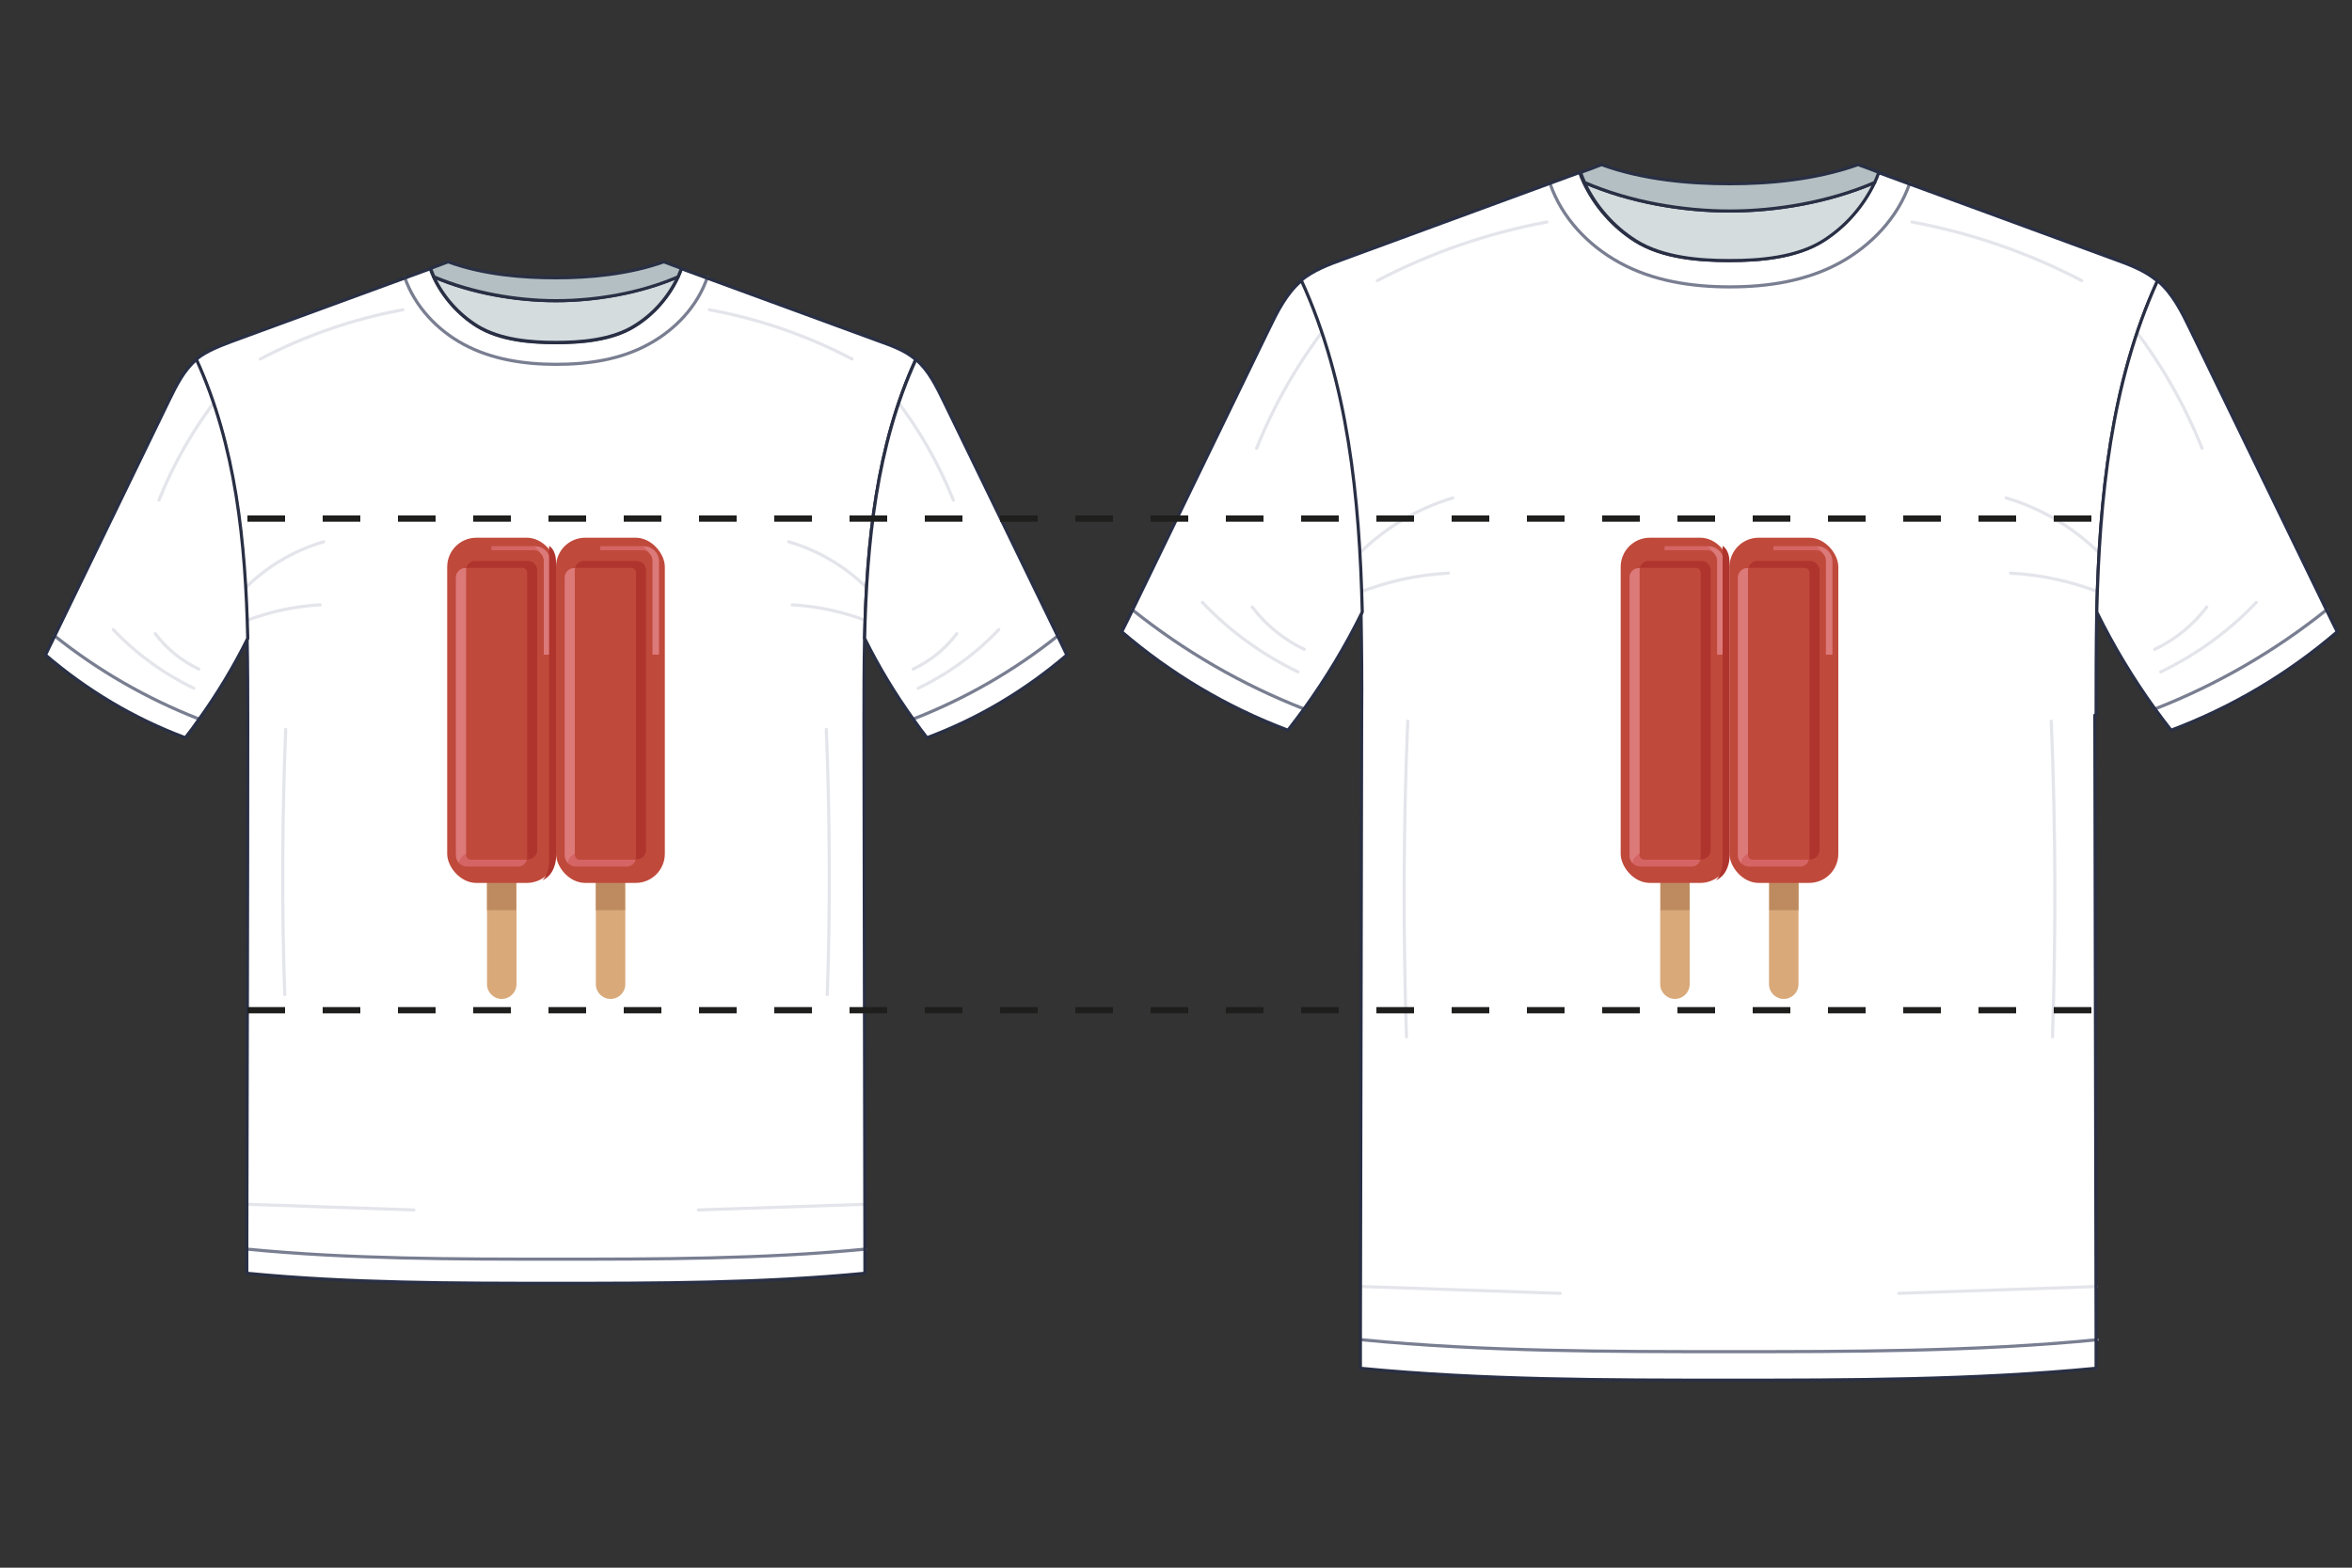 <?xml version="1.0" encoding="UTF-8"?>
<svg xmlns="http://www.w3.org/2000/svg" version="1.1" xmlns:xlink="http://www.w3.org/1999/xlink" viewBox="0 0 750 500">
  <rect x="0" y="0" width="750" height="500" fill="#333333" stroke="none"/>
  <defs>
    <style>
      .cls-1 {
        stroke: #e4e5eb;
      }

      .cls-1, .cls-2, .cls-3, .cls-4, .cls-5 {
        fill: none;
      }

      .cls-1, .cls-4, .cls-5 {
        stroke-linecap: round;
        stroke-linejoin: round;
      }

      .cls-6 {
        clip-path: url(#clippath-4);
      }

      .cls-7 {
        fill: #bf493b;
      }

      .cls-8 {
        fill: #383838;
        mix-blend-mode: multiply;
        opacity: 0;
      }

      .cls-9 {
        fill: #fff;
      }

      .cls-10 {
        fill: #d9a97a;
      }

      .cls-11 {
        fill: #dc7979;
      }

      .cls-12 {
        fill: #af342d;
      }

      .cls-13 {
        clip-path: url(#clippath-1);
      }

      .cls-14 {
        isolation: isolate;
      }

      .cls-15 {
        clip-path: url(#clippath-5);
      }

      .cls-16 {
        clip-path: url(#clippath-3);
      }

      .cls-17 {
        fill: #d5dcde;
      }

      .cls-3 {
        stroke: #1e1e1c;
        stroke-dasharray: 12;
        stroke-miterlimit: 10;
        stroke-width: 2px;
      }

      .cls-4 {
        stroke: #797e91;
      }

      .cls-18 {
        fill: #be8b61;
      }

      .cls-19 {
        fill: #b3bfc2;
      }

      .cls-20 {
        clip-path: url(#clippath-2);
      }

      .cls-21 {
        clip-path: url(#clippath);
      }

      .cls-22 {
        fill: #d56464;
      }

      .cls-5 {
        stroke: #292f44;
      }
    </style>
    <clipPath id="clippath">
      <path class="cls-2" d="M275.5,231c.1,55.8.2,111.6.3,167.4-32.7,3.2-66.8,3.2-98.3,3.2h-.5c-31.5,0-65.6,0-98.3-3.2,0-55.8.2-111.6.3-167.4,0-9.1,0-18.3-.2-27.5h0c-.7-30.7-3.8-61.4-16.3-88.8,0,0,.1-.1.2-.2,3.2-2.7,7.3-4.2,11.2-5.6,18.4-6.7,36.7-13.5,55.1-20.2,3.1,9.1,10.2,16.6,18.7,21.2,9,4.9,19.2,6.4,29.5,6.4h0c10.3,0,20.6-1.6,29.5-6.4,8.5-4.6,15.5-12.1,18.7-21.2,18.4,6.7,36.7,13.5,55.1,20.2,4,1.5,8,3,11.2,5.6,0,0,.2.1.2.2-12.5,27.4-15.6,58.1-16.3,88.8-.2,9.2-.2,18.4-.2,27.5Z"/>
    </clipPath>
    <clipPath id="clippath-1">
      <path class="cls-2" d="M78.9,203.4h0c-4.5,9.1-9.7,17.7-15.6,25.9-16.5-6.5-32.1-15.5-46-26.5h0c12-24.8,24.3-50,36.5-75.2,2.3-4.7,4.7-9.6,8.7-13,12.5,27.4,15.6,58.1,16.3,88.8Z"/>
    </clipPath>
    <clipPath id="clippath-2">
      <path class="cls-2" d="M275.7,203.4h0c4.5,9.1,9.7,17.7,15.6,25.9,16.5-6.5,32.1-15.5,46-26.5h0c-12-24.8-24.3-50-36.5-75.2-2.3-4.7-4.7-9.6-8.7-13-12.5,27.4-15.6,58.1-16.3,88.8Z"/>
    </clipPath>
    <clipPath id="clippath-3">
      <path class="cls-2" d="M668.4,228.1c.1,66.4.3,132.8.4,199.2-38.9,3.8-79.5,3.8-117,3.8h-.6c-37.5,0-78,0-117-3.8.1-66.4.3-132.8.4-199.2,0-10.8,0-21.8-.2-32.8h0c-.9-36.5-4.5-73.1-19.4-105.7,0,0,.2-.1.3-.2,3.9-3.2,8.7-5,13.4-6.7,21.8-8,43.7-16.1,65.6-24.1,3.7,10.8,12.2,19.7,22.2,25.2,10.7,5.8,22.8,7.7,35.1,7.7h0c12.3,0,24.5-1.9,35.1-7.7,10.1-5.5,18.5-14.4,22.2-25.2,21.8,8,43.7,16.1,65.6,24.1,4.7,1.7,9.5,3.5,13.4,6.7,0,0,.2.1.3.2-14.9,32.6-18.6,69.2-19.4,105.7-.3,11-.3,21.9-.2,32.8Z"/>
    </clipPath>
    <clipPath id="clippath-4">
      <path class="cls-2" d="M434.4,195.3h0c-5.3,10.8-11.5,21.1-18.5,30.8-19.7-7.7-38.2-18.4-54.7-31.6h0c14.3-29.5,28.9-59.5,43.4-89.5,2.7-5.6,5.6-11.4,10.3-15.4,14.9,32.6,18.6,69.2,19.4,105.7Z"/>
    </clipPath>
    <clipPath id="clippath-5">
      <path class="cls-2" d="M668.6,195.3h0c5.3,10.8,11.5,21.1,18.5,30.8,19.7-7.7,38.2-18.4,54.7-31.6h0c-14.3-29.5-28.9-59.5-43.4-89.5-2.7-5.6-5.6-11.4-10.3-15.4-14.9,32.6-18.6,69.2-19.4,105.7Z"/>
    </clipPath>
  </defs>
  <!-- Generator: Adobe Illustrator 28.7.1, SVG Export Plug-In . SVG Version: 1.2.0 Build 142)  -->
  <g class="cls-14">
    <g id="OBJECTS">
      <g>
        <g>
          <path class="cls-9" d="M275.5,231c0-9.1,0-18.3.2-27.5.7-30.7,3.8-61.4,16.3-88.8,0,0-.1-.1-.2-.2-3.2-2.7-7.3-4.2-11.2-5.6-18.4-6.7-36.7-13.5-55.1-20.2-2.7-1-5.5-2-8.2-3-.3.9-.7,1.8-1.1,2.7-3,6.4-7.8,11.9-13.8,15.6-7.3,4.6-17.4,5.3-24.9,5.3h-.5c-7.4,0-17.5-.7-24.9-5.3-5.9-3.7-10.8-9.2-13.8-15.6-.4-.9-.8-1.8-1.1-2.7-2.7,1-5.5,2-8.2,3-18.4,6.7-36.7,13.5-55.1,20.2-3.9,1.5-8,3-11.2,5.6,0,0-.2.1-.2.2,12.5,27.4,15.6,58.1,16.3,88.8h0c.2,9.2.2,18.4.2,27.6,0,55.8-.2,111.6-.3,167.4,0,2.5,0,5.1,0,7.6,32.7,3.2,66.8,3.2,98.3,3.2h.5c31.5,0,65.6,0,98.3-3.2,0-2.5,0-5.1,0-7.6-.1-55.8-.2-111.6-.3-167.4Z"/>
          <g class="cls-21">
            <g>
              <path class="cls-1" d="M77.1,188.7c7.1-7.5,16.2-13,26.1-15.9"/>
              <path class="cls-1" d="M77.6,198.3c7.8-3.1,16.1-4.9,24.5-5.4"/>
              <path class="cls-1" d="M91.1,232.6c-1.1,28.2-1.3,56.4-.3,84.6"/>
              <path class="cls-1" d="M75.9,384c18.7.6,37.4,1.3,56.1,1.9"/>
              <path class="cls-1" d="M271.7,114.5c-14.3-7.5-29.7-12.8-45.5-15.7"/>
              <path class="cls-1" d="M277.6,188.7c-7.1-7.5-16.2-13-26.1-15.9"/>
              <path class="cls-1" d="M277.1,198.3c-7.8-3.1-16.1-4.9-24.5-5.4"/>
              <path class="cls-1" d="M263.5,232.6c1.1,28.2,1.3,56.4.3,84.6"/>
              <path class="cls-1" d="M278.8,384c-18.7.6-37.4,1.3-56.1,1.9"/>
              <path class="cls-1" d="M83,114.5c14.3-7.5,29.7-12.8,45.5-15.7"/>
            </g>
          </g>
          <path class="cls-4" d="M225.5,88.6c-3.1,9.1-10.2,16.6-18.7,21.2-8.9,4.9-19.2,6.4-29.5,6.4h0c-10.3,0-20.6-1.6-29.5-6.4-8.5-4.6-15.5-12.1-18.7-21.2"/>
          <path class="cls-4" d="M78.8,398.4c32.7,3.2,66.8,3.2,98.3,3.2h.5c31.5,0,65.6,0,98.3-3.2"/>
          <path class="cls-8" d="M78.9,203.4h0c.2,9.2.2,18.4.2,27.6,0,55.8-.2,111.6-.3,167.4,0,2.5,0,5.1,0,7.6,2.1.2,4.3.4,6.4.6v-163.3c0-41.4-3.3-70.1-3.3-70.1-1.4,1.9-2.9,3.8-4.2,5.7.7,8.2,1,16.4,1.2,24.6Z"/>
          <path class="cls-8" d="M275.9,398.4c-.1-55.8-.2-111.6-.3-167.4,0-9.1,0-18.3.2-27.5.2-7.4.5-14.8,1-22.1-10.2-10.1-17.7-16-17.7-16,0,0-7.2,83.2-7.9,140-.6,42.9,1.2,84.5,2.1,102.3,7.6-.4,15.1-1,22.6-1.7,0-2.5,0-5.1,0-7.6Z"/>
          <path class="cls-5" d="M275.5,231c0-9.1,0-18.3.2-27.5.7-30.7,3.8-61.4,16.3-88.8,0,0-.1-.1-.2-.2-3.2-2.7-7.3-4.2-11.2-5.6-18.4-6.7-36.7-13.5-55.1-20.2-2.7-1-5.5-2-8.2-3-.3.9-.7,1.8-1.1,2.7-3,6.4-7.8,11.9-13.8,15.6-7.3,4.6-17.4,5.3-24.9,5.3h-.5c-7.4,0-17.5-.7-24.9-5.3-5.9-3.7-10.8-9.2-13.8-15.6-.4-.9-.8-1.8-1.1-2.7-2.7,1-5.5,2-8.2,3-18.4,6.7-36.7,13.5-55.1,20.2-3.9,1.5-8,3-11.2,5.6,0,0-.2.1-.2.2,12.5,27.4,15.6,58.1,16.3,88.8h0c.2,9.2.2,18.4.2,27.6,0,55.8-.2,111.6-.3,167.4,0,2.5,0,5.1,0,7.6,32.7,3.2,66.8,3.2,98.3,3.2h.5c31.5,0,65.6,0,98.3-3.2,0-2.5,0-5.1,0-7.6-.1-55.8-.2-111.6-.3-167.4Z"/>
        </g>
        <g>
          <path class="cls-17" d="M216.2,88.3c-3,6.4-7.8,11.9-13.8,15.6-7.3,4.6-17.4,5.3-24.9,5.3h-.5c-7.4,0-17.5-.7-24.9-5.3-5.9-3.7-10.8-9.2-13.8-15.6,12.2,5.3,26.5,7.6,38.8,7.6h.2c12.3,0,26.5-2.4,38.8-7.6Z"/>
          <path class="cls-5" d="M216.2,88.3c-3,6.4-7.8,11.9-13.8,15.6-7.3,4.6-17.4,5.3-24.9,5.3h-.5c-7.4,0-17.5-.7-24.9-5.3-5.9-3.7-10.8-9.2-13.8-15.6,12.2,5.3,26.5,7.6,38.8,7.6h.2c12.3,0,26.5-2.4,38.8-7.6Z"/>
        </g>
        <g>
          <path class="cls-19" d="M217.3,85.6c-.3.9-.7,1.8-1.1,2.7-12.2,5.3-26.5,7.6-38.8,7.6h-.2c-12.3,0-26.5-2.4-38.8-7.6-.4-.9-.8-1.8-1.1-2.7,1.9-.7,3.8-1.4,5.6-2.1,11.3,4.1,23.7,5.1,34.4,5.1s23-1.1,34.4-5.1c1.9.7,3.8,1.4,5.6,2.1Z"/>
          <path class="cls-5" d="M217.3,85.6c-.3.9-.7,1.8-1.1,2.7-12.2,5.3-26.5,7.6-38.8,7.6h-.2c-12.3,0-26.5-2.4-38.8-7.6-.4-.9-.8-1.8-1.1-2.7,1.9-.7,3.8-1.4,5.6-2.1,11.3,4.1,23.7,5.1,34.4,5.1s23-1.1,34.4-5.1c1.9.7,3.8,1.4,5.6,2.1Z"/>
        </g>
        <g>
          <path class="cls-9" d="M62.6,114.7c-4,3.4-6.4,8.3-8.7,13-12.2,25.2-24.5,50.4-36.5,75.2h0c-1,2-1.9,4-2.9,6,13.1,11.2,28,20.2,44.6,26.4,1.5-1.9,2.9-3.8,4.3-5.8,5.9-8.2,11.1-16.8,15.6-25.9h0c-.7-30.7-3.8-61.4-16.3-88.8Z"/>
          <g class="cls-13">
            <g>
              <path class="cls-1" d="M50.7,159.5c4.7-11.8,11.1-22.9,18.9-32.9"/>
              <path class="cls-1" d="M36.1,200.8c7.3,7.7,16.1,14.1,25.7,18.7"/>
              <path class="cls-1" d="M63.4,213.4c-5.5-2.6-10.3-6.5-13.9-11.3"/>
            </g>
          </g>
          <path class="cls-4" d="M17.4,202.8c13.9,11.1,29.4,20,46,26.5"/>
          <path class="cls-8" d="M59,235.1c1.5-1.9,2.9-3.8,4.3-5.8,5.9-8.2,11.1-16.8,15.6-25.9h0c-.2-8.2-.6-16.5-1.2-24.6-16.4,22.1-29,38.5-36.6,48.2,5.7,3.1,11.7,5.8,17.9,8.1Z"/>
          <path class="cls-5" d="M62.6,114.7c-4,3.4-6.4,8.3-8.7,13-12.2,25.2-24.5,50.4-36.5,75.2h0c-1,2-1.9,4-2.9,6,13.1,11.2,28,20.2,44.6,26.4,1.5-1.9,2.9-3.8,4.3-5.8,5.9-8.2,11.1-16.8,15.6-25.9h0c-.7-30.7-3.8-61.4-16.3-88.8Z"/>
        </g>
        <g>
          <path class="cls-9" d="M292.1,114.7c4,3.4,6.4,8.3,8.7,13,12.2,25.2,24.5,50.4,36.5,75.2h0c1,2,1.9,4,2.9,6-13.1,11.2-28,20.2-44.6,26.4-1.5-1.9-2.9-3.8-4.3-5.8-5.9-8.2-11.1-16.8-15.6-25.9h0c.7-30.7,3.8-61.4,16.3-88.8Z"/>
          <g class="cls-20">
            <g>
              <path class="cls-1" d="M304,159.5c-4.7-11.8-11.1-22.9-18.9-32.9"/>
              <path class="cls-1" d="M318.5,200.8c-7.3,7.7-16.1,14.1-25.7,18.7"/>
              <path class="cls-1" d="M291.2,213.4c5.5-2.6,10.3-6.5,13.9-11.3"/>
            </g>
          </g>
          <path class="cls-4" d="M337.3,202.8c-13.9,11.1-29.4,20-46,26.5"/>
          <path class="cls-8" d="M276.8,181.4c-.5,7.3-.9,14.7-1,22.1h0c4.5,9.1,9.7,17.7,15.6,25.9,1.4,2,2.9,3.9,4.3,5.8,6-2.2,11.8-4.9,17.4-7.8-11.1-19-25.2-35-36.3-45.9Z"/>
          <path class="cls-5" d="M292.1,114.7c4,3.4,6.4,8.3,8.7,13,12.2,25.2,24.5,50.4,36.5,75.2h0c1,2,1.9,4,2.9,6-13.1,11.2-28,20.2-44.6,26.4-1.5-1.9-2.9-3.8-4.3-5.8-5.9-8.2-11.1-16.8-15.6-25.9h0c.7-30.7,3.8-61.4,16.3-88.8Z"/>
        </g>
      </g>
      <g>
        <g>
          <path class="cls-9" d="M668.4,228.1c0-10.9,0-21.8.2-32.8.9-36.5,4.5-73,19.4-105.7,0,0-.2-.1-.3-.2-3.9-3.2-8.7-5-13.4-6.7-21.8-8-43.7-16.1-65.6-24.1-3.3-1.2-6.5-2.4-9.8-3.6-.4,1.1-.8,2.2-1.3,3.2-3.6,7.6-9.3,14.1-16.4,18.6-8.7,5.5-20.8,6.3-29.6,6.3h-.6c-8.8,0-20.9-.8-29.6-6.3-7.1-4.5-12.8-11-16.4-18.6-.5-1.1-.9-2.1-1.3-3.2-3.3,1.2-6.5,2.4-9.8,3.6-21.9,8-43.7,16.1-65.6,24.1-4.7,1.7-9.5,3.5-13.4,6.7,0,0-.2.1-.3.2,14.9,32.6,18.6,69.2,19.4,105.7h0c.2,11,.3,22,.2,32.8-.1,66.4-.3,132.8-.4,199.2,0,3,0,6.1,0,9.1,38.9,3.8,79.5,3.8,117,3.8h.6c37.5,0,78,0,117-3.8,0-3,0-6.1,0-9.1-.1-66.4-.3-132.8-.4-199.2Z"/>
          <g class="cls-16">
            <g>
              <path class="cls-1" d="M432.2,177.8c8.5-8.9,19.3-15.5,31.1-19"/>
              <path class="cls-1" d="M432.8,189.2c9.3-3.7,19.2-5.9,29.1-6.4"/>
              <path class="cls-1" d="M448.9,230c-1.4,33.6-1.5,67.2-.4,100.7"/>
              <path class="cls-1" d="M430.7,410.2c22.3.8,44.5,1.5,66.8,2.3"/>
              <path class="cls-1" d="M663.8,89.5c-17-8.9-35.3-15.2-54.1-18.7"/>
              <path class="cls-1" d="M670.8,177.8c-8.5-8.9-19.3-15.5-31.1-19"/>
              <path class="cls-1" d="M670.2,189.2c-9.3-3.7-19.2-5.9-29.1-6.4"/>
              <path class="cls-1" d="M654.1,230c1.4,33.6,1.5,67.2.4,100.7"/>
              <path class="cls-1" d="M672.3,410.2c-22.3.8-44.5,1.5-66.8,2.3"/>
              <path class="cls-1" d="M439.2,89.5c17-8.9,35.3-15.2,54.1-18.7"/>
            </g>
          </g>
          <path class="cls-4" d="M608.9,58.6c-3.7,10.8-12.2,19.7-22.2,25.2-10.6,5.8-22.8,7.7-35.1,7.7h0c-12.3,0-24.5-1.9-35.1-7.7-10.1-5.5-18.5-14.4-22.2-25.2"/>
          <path class="cls-4" d="M434.2,427.3c38.9,3.8,79.5,3.8,117,3.8h.6c37.5,0,78,0,117-3.8"/>
          <path class="cls-8" d="M434.4,195.3h0c.2,11,.3,22,.2,32.8-.1,66.4-.3,132.8-.4,199.2,0,3,0,6.1,0,9.1,2.5.2,5.1.5,7.6.7v-194.4c0-49.3-3.9-83.5-3.9-83.5-1.7,2.3-3.4,4.6-5,6.8.8,9.7,1.2,19.5,1.5,29.3Z"/>
          <path class="cls-8" d="M668.8,427.3c-.1-66.4-.3-132.8-.4-199.2,0-10.9,0-21.8.2-32.8.2-8.8.6-17.6,1.2-26.3-12.1-12-21.1-19-21.1-19,0,0-8.5,99-9.4,166.6-.7,51.1,1.5,100.6,2.5,121.8,9-.5,18-1.2,26.9-2.1,0-3,0-6.1,0-9.1Z"/>
          <path class="cls-5" d="M668.4,228.1c0-10.9,0-21.8.2-32.8.9-36.5,4.5-73,19.4-105.7,0,0-.2-.1-.3-.2-3.9-3.2-8.7-5-13.4-6.7-21.8-8-43.7-16.1-65.6-24.1-3.3-1.2-6.5-2.4-9.8-3.6-.4,1.1-.8,2.2-1.3,3.2-3.6,7.6-9.3,14.1-16.4,18.6-8.7,5.5-20.8,6.3-29.6,6.3h-.6c-8.8,0-20.9-.8-29.6-6.3-7.1-4.5-12.8-11-16.4-18.6-.5-1.1-.9-2.1-1.3-3.2-3.3,1.2-6.5,2.4-9.8,3.6-21.9,8-43.7,16.1-65.6,24.1-4.7,1.7-9.5,3.5-13.4,6.7,0,0-.2.1-.3.2,14.9,32.6,18.6,69.2,19.4,105.7h0c.2,11,.3,22,.2,32.8-.1,66.4-.3,132.8-.4,199.2,0,3,0,6.1,0,9.1,38.9,3.8,79.5,3.8,117,3.8h.6c37.5,0,78,0,117-3.8,0-3,0-6.1,0-9.1-.1-66.4-.3-132.8-.4-199.2Z"/>
        </g>
        <g>
          <path class="cls-17" d="M597.8,58.2c-3.6,7.6-9.3,14.1-16.4,18.6-8.7,5.5-20.8,6.3-29.6,6.3h-.6c-8.8,0-20.9-.8-29.6-6.3-7.1-4.5-12.8-11-16.4-18.6,14.6,6.3,31.5,9.1,46.1,9.1h.3c14.7,0,31.6-2.8,46.1-9.1Z"/>
          <path class="cls-5" d="M597.8,58.2c-3.6,7.6-9.3,14.1-16.4,18.6-8.7,5.5-20.8,6.3-29.6,6.3h-.6c-8.8,0-20.9-.8-29.6-6.3-7.1-4.5-12.8-11-16.4-18.6,14.6,6.3,31.5,9.1,46.1,9.1h.3c14.7,0,31.6-2.8,46.1-9.1Z"/>
        </g>
        <g>
          <path class="cls-19" d="M599.1,55c-.4,1.1-.8,2.2-1.3,3.2-14.6,6.3-31.5,9.1-46.1,9.1h-.3c-14.6,0-31.6-2.8-46.1-9.1-.5-1.1-.9-2.1-1.3-3.2,2.2-.8,4.5-1.6,6.7-2.5,13.5,4.9,28.3,6.1,40.9,6.1s27.4-1.3,40.9-6.1c2.2.8,4.5,1.6,6.7,2.5Z"/>
          <path class="cls-5" d="M599.1,55c-.4,1.1-.8,2.2-1.3,3.2-14.6,6.3-31.5,9.1-46.1,9.1h-.3c-14.6,0-31.6-2.8-46.1-9.1-.5-1.1-.9-2.1-1.3-3.2,2.2-.8,4.5-1.6,6.7-2.5,13.5,4.9,28.3,6.1,40.9,6.1s27.4-1.3,40.9-6.1c2.2.8,4.5,1.6,6.7,2.5Z"/>
        </g>
        <g>
          <path class="cls-9" d="M414.9,89.6c-4.7,4-7.6,9.8-10.3,15.4-14.6,30-29.1,60-43.4,89.4h0c-1.2,2.4-2.3,4.8-3.5,7.1,15.5,13.3,33.3,24,53,31.4,1.8-2.3,3.5-4.6,5.2-6.9,7-9.7,13.2-20,18.5-30.8h0c-.9-36.5-4.5-73.1-19.4-105.7Z"/>
          <g class="cls-6">
            <g>
              <path class="cls-1" d="M400.7,143c5.6-14,13.2-27.3,22.5-39.2"/>
              <path class="cls-1" d="M383.4,192.1c8.7,9.2,19.1,16.7,30.5,22.2"/>
              <path class="cls-1" d="M415.9,207.1c-6.5-3.1-12.2-7.7-16.6-13.5"/>
            </g>
          </g>
          <path class="cls-4" d="M361.1,194.5c16.5,13.2,35,23.9,54.7,31.6"/>
          <path class="cls-8" d="M410.7,233c1.8-2.3,3.5-4.6,5.2-6.9,7-9.7,13.2-20,18.5-30.8h0c-.2-9.8-.7-19.6-1.5-29.3-19.6,26.3-34.6,45.8-43.5,57.4,6.8,3.7,13.9,6.9,21.3,9.6Z"/>
          <path class="cls-5" d="M414.9,89.6c-4.7,4-7.6,9.8-10.3,15.4-14.6,30-29.1,60-43.4,89.4h0c-1.2,2.4-2.3,4.8-3.5,7.1,15.5,13.3,33.3,24,53,31.4,1.8-2.3,3.5-4.6,5.2-6.9,7-9.7,13.2-20,18.5-30.8h0c-.9-36.5-4.5-73.1-19.4-105.7Z"/>
        </g>
        <g>
          <path class="cls-9" d="M688.1,89.6c4.7,4,7.6,9.8,10.3,15.4,14.6,30,29.1,60,43.4,89.4h0c1.2,2.4,2.3,4.8,3.5,7.1-15.5,13.3-33.3,24-53,31.4-1.8-2.3-3.5-4.6-5.2-6.9-7-9.7-13.2-20-18.5-30.8h0c.9-36.5,4.5-73.1,19.4-105.7Z"/>
          <g class="cls-15">
            <g>
              <path class="cls-1" d="M702.2,143c-5.6-14-13.2-27.3-22.5-39.2"/>
              <path class="cls-1" d="M719.5,192.1c-8.7,9.2-19.1,16.7-30.5,22.2"/>
              <path class="cls-1" d="M687.1,207.1c6.5-3.1,12.2-7.7,16.6-13.5"/>
            </g>
          </g>
          <path class="cls-4" d="M741.9,194.5c-16.5,13.2-35,23.9-54.7,31.6"/>
          <path class="cls-8" d="M669.9,169c-.6,8.7-1,17.5-1.2,26.3h0c5.3,10.8,11.5,21.1,18.5,30.8,1.7,2.3,3.4,4.6,5.2,6.9,7.2-2.7,14.1-5.8,20.7-9.3-13.2-22.6-30-41.6-43.2-54.7Z"/>
          <path class="cls-5" d="M688.1,89.6c4.7,4,7.6,9.8,10.3,15.4,14.6,30,29.1,60,43.4,89.4h0c1.2,2.4,2.3,4.8,3.5,7.1-15.5,13.3-33.3,24-53,31.4-1.8-2.3-3.5-4.6-5.2-6.9-7-9.7-13.2-20-18.5-30.8h0c.9-36.5,4.5-73.1,19.4-105.7Z"/>
        </g>
      </g>
      <line class="cls-3" x1="78.9" y1="165.4" x2="668.4" y2="165.4"/>
      <line class="cls-3" x1="78.9" y1="322.2" x2="668.4" y2="322.2"/>
      <g>
        <path class="cls-10" d="M160,318.6h0c-2.6,0-4.7-2.1-4.7-4.7v-44.1c0-2.2,1.8-4,4-4h1.4c2.2,0,4,1.8,4,4v44.1c0,2.6-2.1,4.7-4.7,4.7Z"/>
        <rect class="cls-18" x="155.3" y="273" width="9.3" height="17.3"/>
        <rect class="cls-7" x="142.6" y="171.5" width="34.7" height="110.1" rx="9.3" ry="9.3"/>
        <path class="cls-10" d="M194.7,318.6h0c-2.6,0-4.7-2.1-4.7-4.7v-44.1c0-2.2,1.8-4,4-4h1.4c2.2,0,4,1.8,4,4v44.1c0,2.6-2.1,4.7-4.7,4.7Z"/>
        <rect class="cls-18" x="190" y="273" width="9.3" height="17.3"/>
        <path class="cls-12" d="M168.3,178.9h-16.7c-1.4,0-2.6.9-2.9,2.2h17.9c.8,0,1.5.7,1.5,1.5v90.7c0,.3,0,.6-.1.8h.3c1.7,0,3-1.4,3-3v-89.2c0-1.7-1.4-3-3-3Z"/>
        <path class="cls-22" d="M148.6,272.7v-90.7c0-.3,0-.6.1-.8h-.3c-1.7,0-3,1.4-3,3v88.6c0,2,1.6,3.6,3.6,3.6h16.1c1.4,0,2.6-.9,2.9-2.2h-17.8c-.9,0-1.6-.7-1.6-1.6Z"/>
        <path class="cls-22" d="M156.7,175.5h13.5c1.8,0,3.2,1.4,3.2,3.2v30h2v-29.8c0-2.6-2.1-4.7-4.7-4.7h-14v1.4Z"/>
        <path class="cls-11" d="M170.6,174.2h-.2c1,.9,1.6,1.7,2,2.3.6.6,1,1.4,1,2.3v30h2v-29.8c0-2.6-2.1-4.7-4.7-4.7Z"/>
        <path class="cls-11" d="M148.6,272.2v-90.2c0-.3,0-.6.1-.8h-.3c-1.7,0-3,1.4-3,3v88.6c0,1,.4,1.8,1,2.5,0-1.4,1.1-2.4,2.2-3.1Z"/>
        <rect class="cls-7" x="177.3" y="171.5" width="34.7" height="110.1" rx="9.3" ry="9.3"/>
        <path class="cls-12" d="M203,178.9h-16.7c-1.4,0-2.6.9-2.9,2.2h17.9c.8,0,1.5.7,1.5,1.5v90.7c0,.3,0,.6-.1.8h.3c1.7,0,3-1.4,3-3v-89.2c0-1.7-1.4-3-3-3Z"/>
        <path class="cls-22" d="M183.3,272.7v-90.7c0-.3,0-.6.1-.8h-.3c-1.7,0-3,1.4-3,3v88.6c0,2,1.6,3.6,3.6,3.6h16.1c1.4,0,2.6-.9,2.9-2.2h-17.8c-.9,0-1.6-.7-1.6-1.6Z"/>
        <path class="cls-22" d="M191.4,175.5h13.5c1.8,0,3.2,1.4,3.2,3.2v30h2v-29.8c0-2.6-2.1-4.7-4.7-4.7h-14v1.4Z"/>
        <path class="cls-11" d="M205.3,174.2h-.2c1,.9,1.6,1.7,2,2.3.6.6,1,1.4,1,2.3v30h2v-29.8c0-2.6-2.1-4.7-4.7-4.7Z"/>
        <path class="cls-11" d="M183.3,272.2v-90.2c0-.3,0-.6.1-.8h-.3c-1.7,0-3,1.4-3,3v88.6c0,1,.4,1.8,1,2.5,0-1.4,1.1-2.4,2.2-3.1Z"/>
        <path class="cls-12" d="M177.3,179.3v94.5s-.2,5.2-4.4,7c0,0,2.3-1.8,2.2-6.6v-100.1s2.2,1.1,2.2,5.2Z"/>
      </g>
      <g>
        <path class="cls-10" d="M534.1,318.6h0c-2.6,0-4.7-2.1-4.7-4.7v-44.1c0-2.2,1.8-4,4-4h1.4c2.2,0,4,1.8,4,4v44.1c0,2.6-2.1,4.7-4.7,4.7Z"/>
        <rect class="cls-18" x="529.5" y="273" width="9.3" height="17.3"/>
        <rect class="cls-7" x="516.8" y="171.5" width="34.7" height="110.1" rx="9.3" ry="9.3"/>
        <path class="cls-10" d="M568.8,318.6h0c-2.6,0-4.7-2.1-4.7-4.7v-44.1c0-2.2,1.8-4,4-4h1.4c2.2,0,4,1.8,4,4v44.1c0,2.6-2.1,4.7-4.7,4.7Z"/>
        <rect class="cls-18" x="564.2" y="273" width="9.3" height="17.3"/>
        <path class="cls-12" d="M542.5,178.9h-16.7c-1.4,0-2.6.9-2.9,2.2h17.9c.8,0,1.5.7,1.5,1.5v90.7c0,.3,0,.6-.1.8h.3c1.7,0,3-1.4,3-3v-89.2c0-1.7-1.4-3-3-3Z"/>
        <path class="cls-22" d="M522.8,272.7v-90.7c0-.3,0-.6.1-.8h-.3c-1.7,0-3,1.4-3,3v88.6c0,2,1.6,3.6,3.6,3.6h16.1c1.4,0,2.6-.9,2.9-2.2h-17.8c-.9,0-1.6-.7-1.6-1.6Z"/>
        <path class="cls-22" d="M530.8,175.5h13.5c1.8,0,3.2,1.4,3.2,3.2v30h2v-29.8c0-2.6-2.1-4.7-4.7-4.7h-14v1.4Z"/>
        <path class="cls-11" d="M544.8,174.2h-.2c1,.9,1.6,1.7,2,2.3.6.6,1,1.4,1,2.3v30h2v-29.8c0-2.6-2.1-4.7-4.7-4.7Z"/>
        <path class="cls-11" d="M522.8,272.2v-90.2c0-.3,0-.6.1-.8h-.3c-1.7,0-3,1.4-3,3v88.6c0,1,.4,1.8,1,2.5,0-1.4,1.1-2.4,2.2-3.1Z"/>
        <rect class="cls-7" x="551.5" y="171.5" width="34.7" height="110.1" rx="9.3" ry="9.3"/>
        <path class="cls-12" d="M577.2,178.9h-16.7c-1.4,0-2.6.9-2.9,2.2h17.9c.8,0,1.5.7,1.5,1.5v90.7c0,.3,0,.6-.1.8h.3c1.7,0,3-1.4,3-3v-89.2c0-1.7-1.4-3-3-3Z"/>
        <path class="cls-22" d="M557.4,272.7v-90.7c0-.3,0-.6.1-.8h-.3c-1.7,0-3,1.4-3,3v88.6c0,2,1.6,3.6,3.6,3.6h16.1c1.4,0,2.6-.9,2.9-2.2h-17.8c-.9,0-1.6-.7-1.6-1.6Z"/>
        <path class="cls-22" d="M565.5,175.5h13.5c1.8,0,3.2,1.4,3.2,3.2v30h2v-29.8c0-2.6-2.1-4.7-4.7-4.7h-14v1.4Z"/>
        <path class="cls-11" d="M579.5,174.2h-.2c1,.9,1.6,1.7,2,2.3.6.6,1,1.4,1,2.3v30h2v-29.8c0-2.6-2.1-4.7-4.7-4.7Z"/>
        <path class="cls-11" d="M557.4,272.2v-90.2c0-.3,0-.6.1-.8h-.3c-1.7,0-3,1.4-3,3v88.6c0,1,.4,1.8,1,2.5,0-1.4,1.1-2.4,2.2-3.1Z"/>
        <path class="cls-12" d="M551.5,179.3v94.5s-.2,5.2-4.4,7c0,0,2.3-1.8,2.2-6.6v-100.1s2.2,1.1,2.2,5.2Z"/>
      </g>
    </g>
  </g>
</svg>